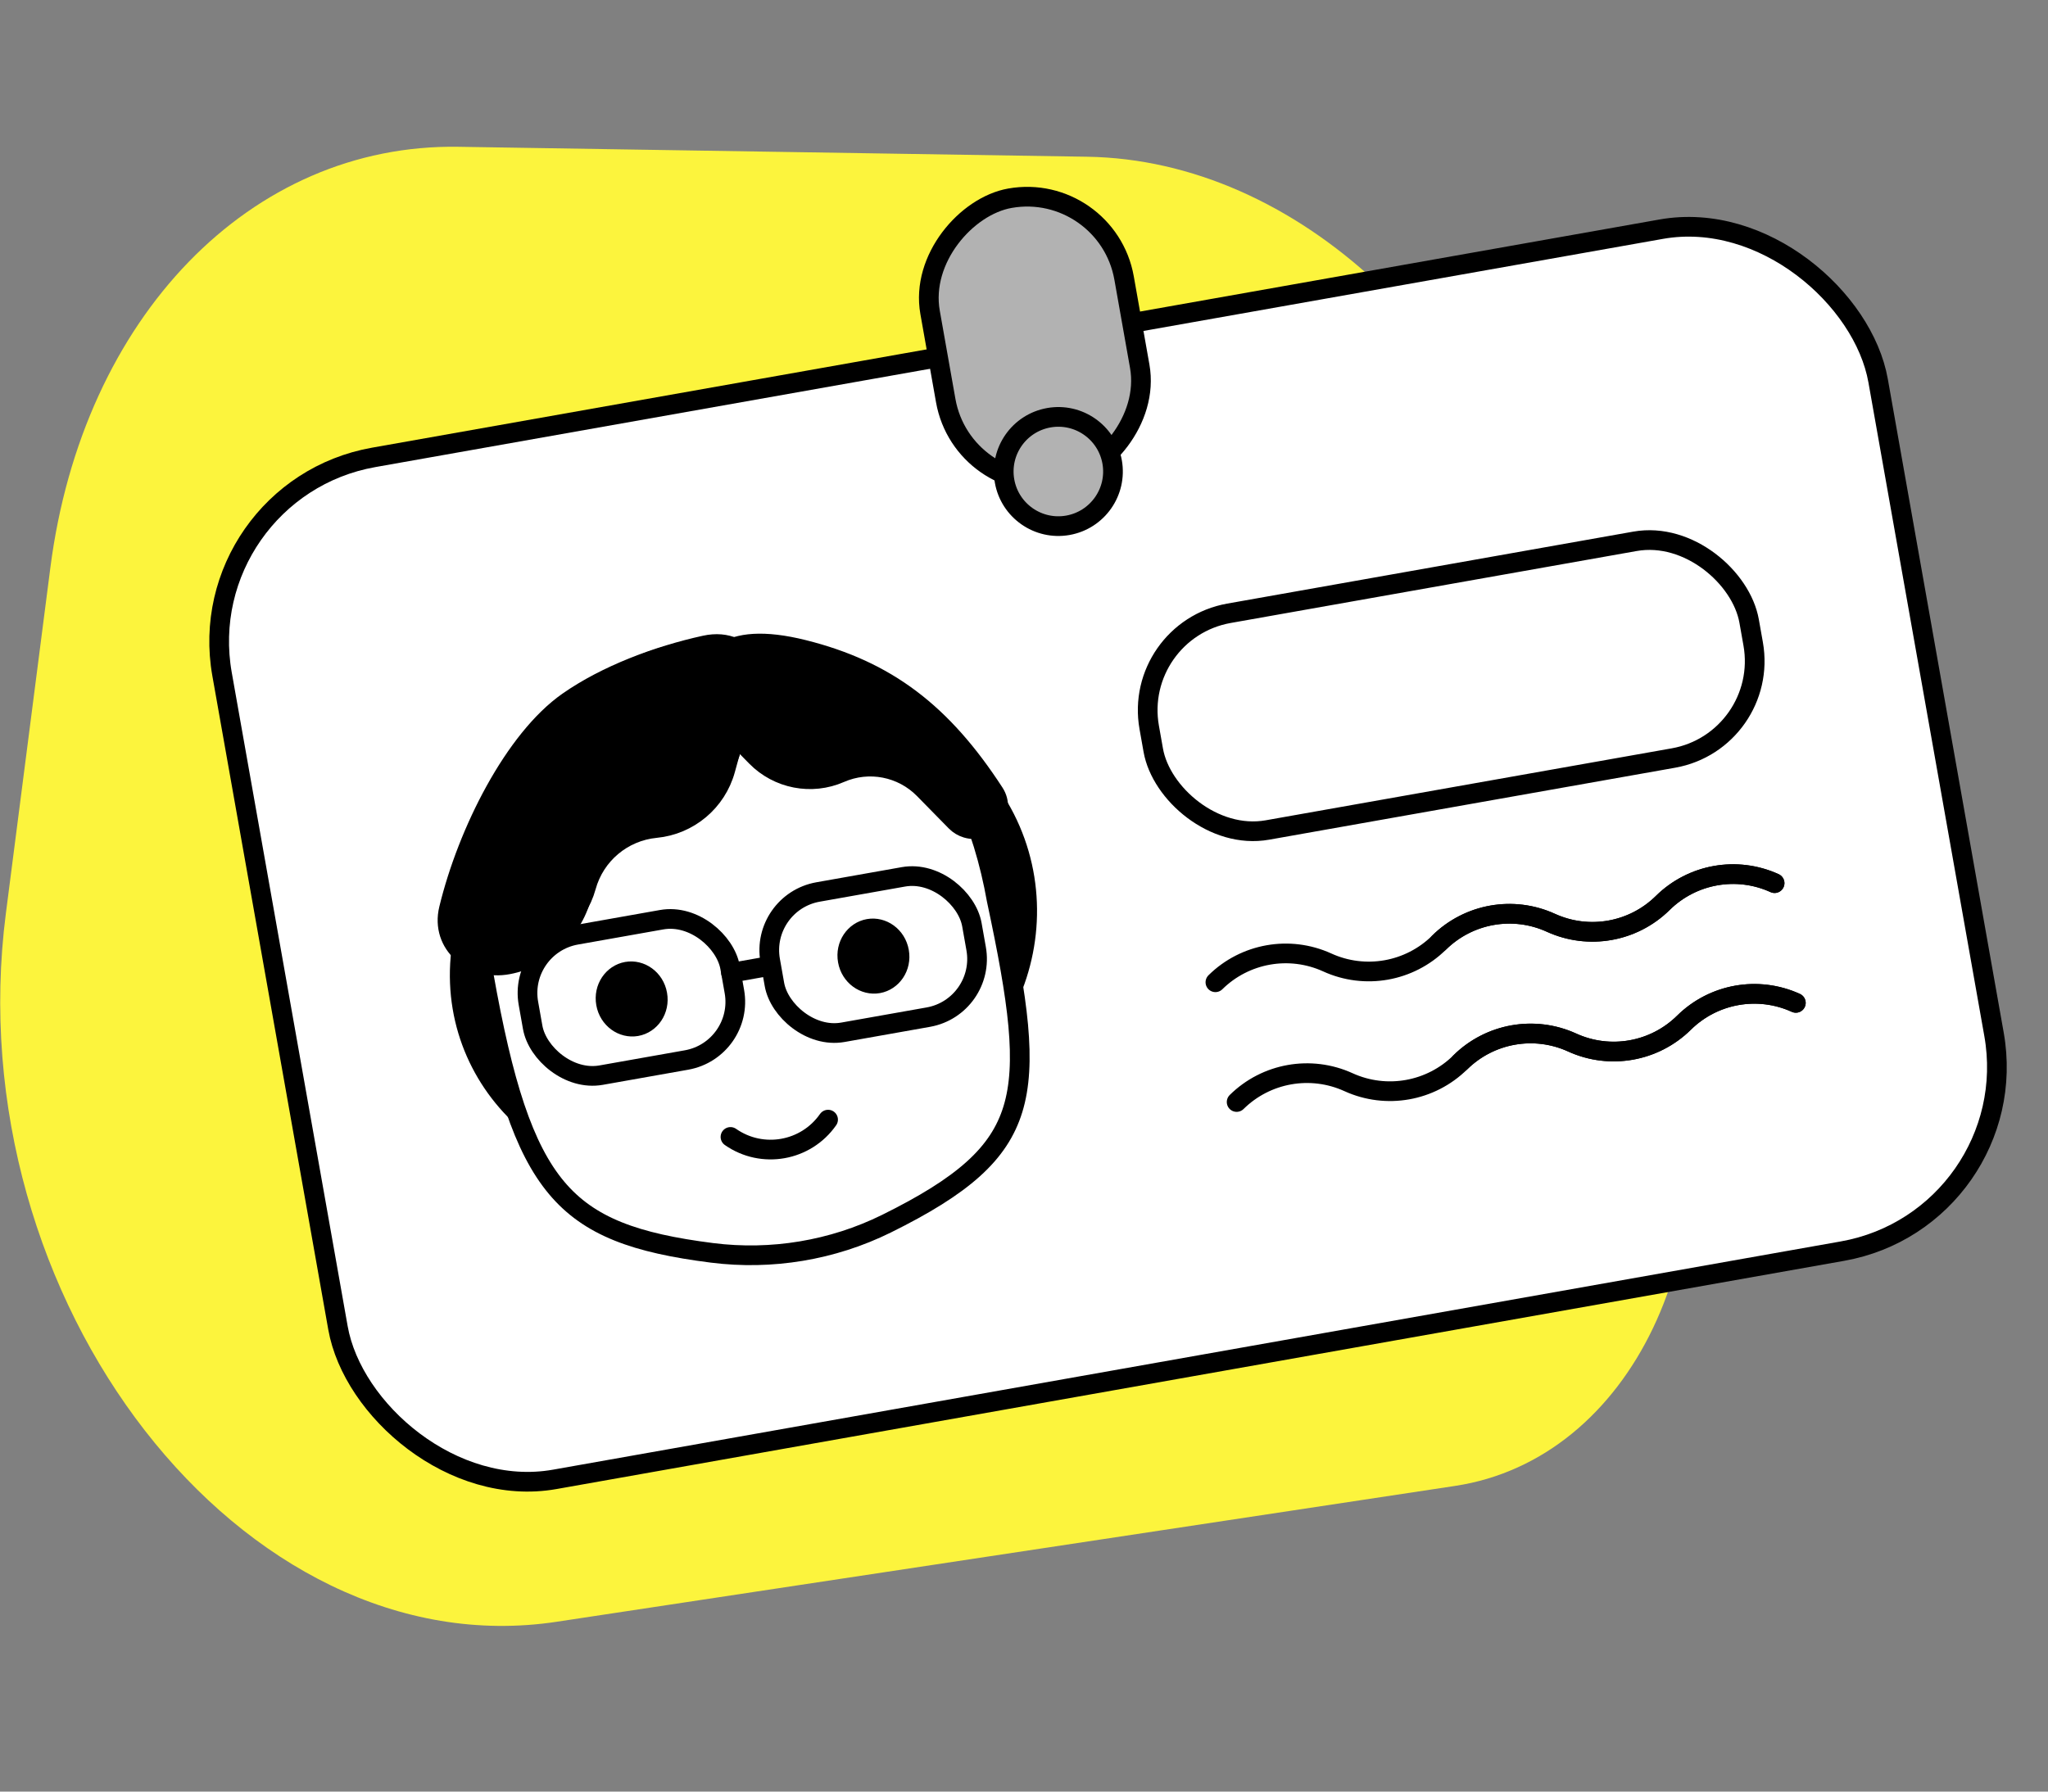 <svg width="104" height="91" viewBox="0 0 104 91" fill="none" xmlns="http://www.w3.org/2000/svg">
<rect x="0" y="0" width="104" height="91" fill="#808080" stroke="none"/>
<path d="M2.557 28.837C4.196 16.098 12.732 7.289 23.277 7.456L55.212 7.961C65.826 8.129 75.734 17.345 79.2 30.276L85.052 52.11C88.034 63.233 82.832 74.122 73.89 75.474L28.262 82.375C12.328 84.785 -2.231 66.053 0.298 46.395L2.557 28.837Z" fill="#FCF43D"/>
<rect x="9.618" y="24.891" width="85.408" height="52.717" rx="9.5" transform="rotate(-10.053 9.618 24.891)" fill="white" stroke="black"/>
<path d="M91.195 50.939V50.939C89.276 50.064 87.016 50.465 85.515 51.946V51.946C84.014 53.428 81.755 53.828 79.836 52.953V52.953C77.918 52.078 75.658 52.478 74.157 53.96V53.96C72.656 55.441 70.396 55.842 68.478 54.967V54.967C66.559 54.092 64.299 54.492 62.798 55.974V55.974" stroke="black" stroke-linecap="round"/>
<path d="M74.157 53.958V53.958C75.658 52.477 77.918 52.076 79.837 52.952V52.952C81.755 53.827 84.015 53.426 85.516 51.945V51.945C87.017 50.463 89.276 50.063 91.195 50.938V50.938" stroke="black" stroke-linecap="round"/>
<path d="M90.116 44.858V44.858C88.198 43.983 85.938 44.384 84.437 45.865V45.865C82.936 47.347 80.677 47.747 78.758 46.872V46.872C76.839 45.997 74.58 46.397 73.079 47.879V47.879C71.578 49.36 69.318 49.761 67.4 48.886V48.886C65.481 48.011 63.221 48.411 61.72 49.892V49.892" stroke="black" stroke-linecap="round"/>
<path d="M73.078 47.877V47.877C74.579 46.396 76.839 45.995 78.757 46.871V46.871C80.676 47.746 82.936 47.345 84.437 45.864V45.864C85.938 44.382 88.197 43.982 90.116 44.857V44.857" stroke="black" stroke-linecap="round"/>
<path d="M22.885 48.599C22.974 47.576 23.658 46.702 24.629 46.37L47.282 38.631C48.398 38.249 49.633 38.62 50.354 39.553C55.088 45.678 52.202 54.647 44.785 56.862L36.18 59.431C29.167 61.525 22.251 55.89 22.885 48.599Z" fill="black"/>
<path d="M50.615 45.73L50.617 45.738L50.619 45.747C51.161 48.286 51.547 50.35 51.706 52.083C51.864 53.815 51.791 55.184 51.436 56.341C50.736 58.619 48.894 60.238 45.009 62.158C42.277 63.507 39.18 64.02 36.156 63.636C32.275 63.144 29.924 62.31 28.268 60.337C26.58 58.326 25.543 55.058 24.553 49.474C23.177 41.714 27.577 34.367 35.25 32.999C39.936 32.425 43.408 33.676 45.886 35.995C48.382 38.331 49.919 41.799 50.615 45.73Z" fill="white" stroke="black"/>
<path d="M37.094 57.748V57.748C38.706 58.874 40.925 58.481 42.051 56.869V56.869" stroke="black" stroke-linecap="round" stroke-linejoin="round"/>
<path d="M29.821 44.286L29.579 45.345C29.157 47.202 27.674 48.632 25.804 48.987C23.995 49.331 22.362 47.961 22.795 46.171C23.745 42.244 26.119 37.553 28.849 35.642C30.782 34.29 33.39 33.308 35.803 32.779C38.053 32.285 39.184 34.623 37.822 36.481C37.635 36.735 37.489 37.017 37.388 37.315L37.123 38.097C36.453 40.077 34.789 41.558 32.745 41.996L31.973 42.162C31.516 42.26 31.091 42.469 30.736 42.773C30.276 43.165 29.955 43.696 29.821 44.286Z" fill="black" stroke="black" stroke-linecap="round"/>
<path d="M38.401 38.434L37.225 37.235C36.781 36.783 36.376 36.275 36.191 35.668C35.548 33.563 36.762 31.992 40.796 32.998C45.03 34.055 47.847 36.211 50.486 40.273C51.11 41.233 50.186 42.387 49.088 42.06C48.879 41.998 48.689 41.884 48.536 41.728L46.923 40.084C45.812 38.952 44.116 38.623 42.662 39.259C41.208 39.895 39.512 39.566 38.401 38.434Z" fill="black" stroke="black" stroke-linecap="round"/>
<path d="M37.578 36.384L36.834 39.088C36.387 40.716 34.98 41.898 33.3 42.059V42.059C31.619 42.221 30.213 43.403 29.765 45.031V45.031C29.317 46.659 27.911 47.841 26.23 48.002L23.439 48.27" stroke="black" stroke-linecap="round"/>
<path d="M37.123 49.412L38.895 49.098" stroke="black" stroke-linecap="round" stroke-linejoin="round"/>
<rect x="26.31" y="48.007" width="10.403" height="7.237" rx="3" transform="rotate(-10.053 26.31 48.007)" stroke="black"/>
<rect x="38.587" y="45.83" width="10.403" height="7.237" rx="3" transform="rotate(-10.053 38.587 45.83)" stroke="black"/>
<path d="M33.38 50.509C33.52 51.297 33.022 52.003 32.323 52.127C31.624 52.251 30.913 51.759 30.773 50.971C30.634 50.184 31.132 49.477 31.831 49.353C32.53 49.229 33.241 49.722 33.38 50.509Z" fill="black" stroke="black"/>
<path d="M45.657 48.332C45.797 49.12 45.298 49.827 44.599 49.95C43.901 50.074 43.19 49.582 43.05 48.794C42.91 48.007 43.409 47.3 44.108 47.176C44.807 47.053 45.517 47.545 45.657 48.332Z" fill="black" stroke="black"/>
<rect x="57.486" y="32.023" width="30.939" height="11.179" rx="5" transform="rotate(-10.053 57.486 32.023)" fill="white" stroke="black"/>
<rect x="48.898" y="25.272" width="14.553" height="10.005" rx="5" transform="rotate(-100.053 48.898 25.272)" fill="#B2B2B2" stroke="black"/>
<path d="M54.228 26.681C55.737 26.413 56.743 24.974 56.476 23.465C56.208 21.957 54.769 20.951 53.26 21.218C51.752 21.486 50.746 22.925 51.013 24.434C51.28 25.942 52.72 26.948 54.228 26.681Z" fill="#B2B2B2" stroke="black"/>
</svg>
